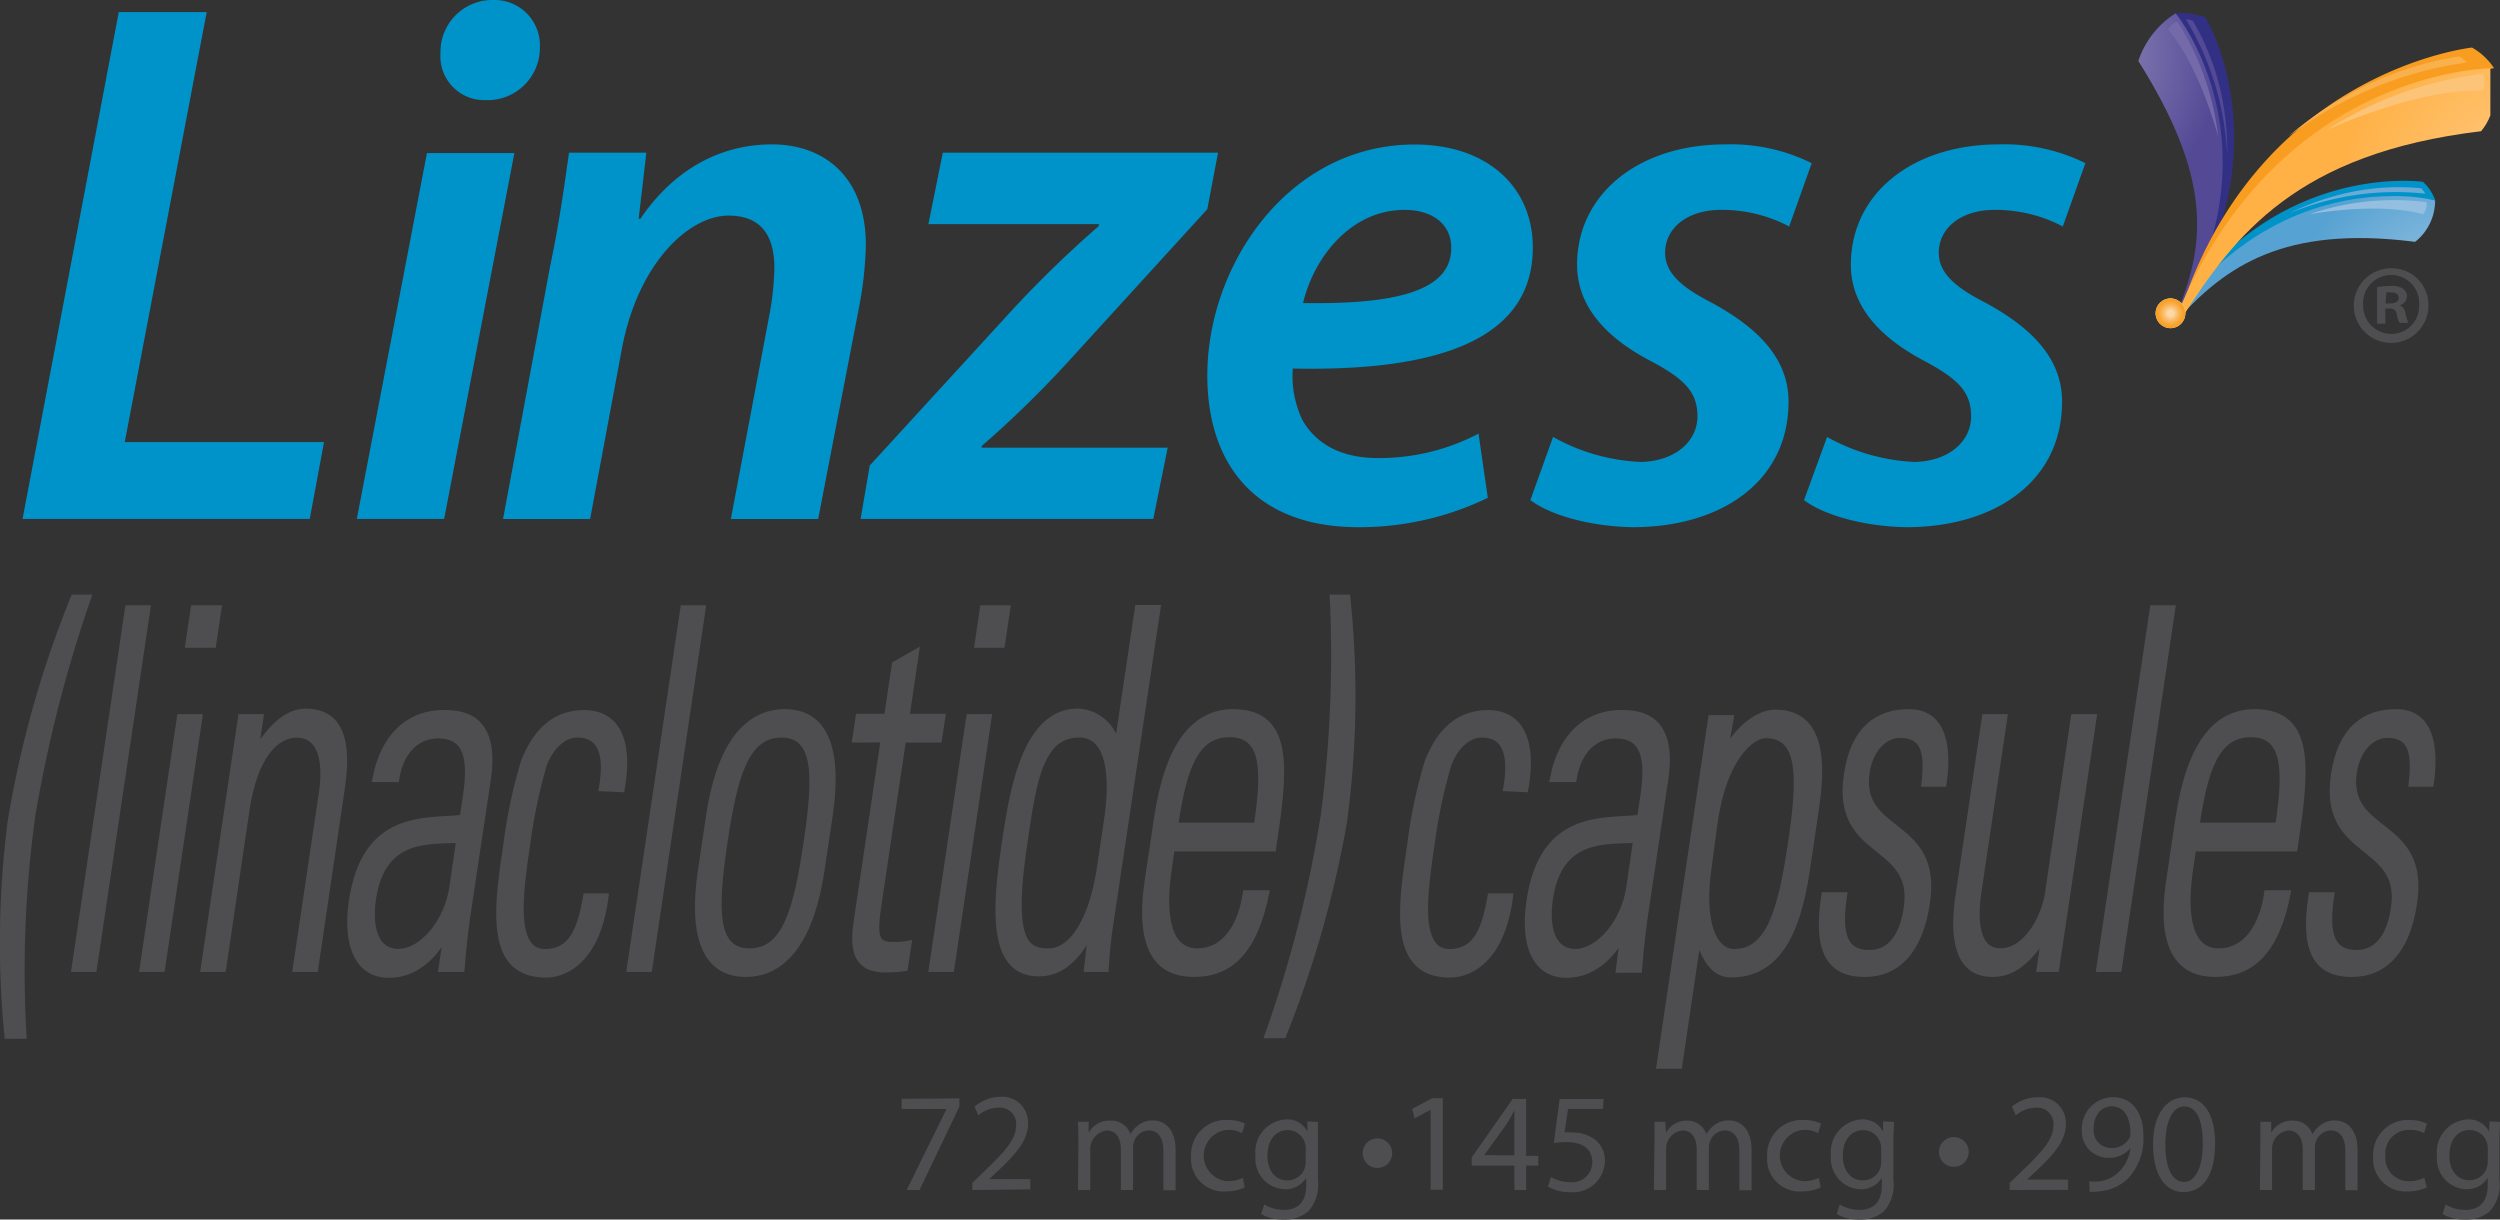 <svg id="Layer_1" data-name="Layer 1" xmlns="http://www.w3.org/2000/svg" xmlns:xlink="http://www.w3.org/1999/xlink" viewBox="0 0 205 100"><rect x="0" y="0" width="205" height="100" fill="#333333" stroke="none"/><defs><style>.cls-1,.cls-3{fill:none;}.cls-2{fill:#4e4d50;}.cls-3{stroke:#4e4d50;stroke-width:0.36px;}.cls-4{fill:#0093c9;}.cls-5{fill:#6dabd6;}.cls-6{clip-path:url(#clip-path);}.cls-7{fill:url(#radial-gradient);}.cls-8{fill:#95bfe0;}.cls-9{fill:#323085;}.cls-10{fill:#534995;}.cls-11{clip-path:url(#clip-path-2);}.cls-12{fill:url(#radial-gradient-2);}.cls-13{fill:#746aa9;}.cls-14{fill:#f89d20;}.cls-15{clip-path:url(#clip-path-3);}.cls-16{fill:url(#radial-gradient-3);}.cls-17{fill:#fbc479;}.cls-18{fill:#f9b14d;}.cls-19{fill:#fff;}.cls-20{fill:url(#radial-gradient-4);}</style><clipPath id="clip-path"><path class="cls-1" d="M178.08,26c-.55.74.42.31.57.09,3.87-4.2,8.58-7.64,19.39-6.26a4.31,4.31,0,0,0,1.64-3.4,15.33,15.33,0,0,0-3.5-.35c-4.31,0-11.85,1.41-18.1,9.92"/></clipPath><radialGradient id="radial-gradient" cx="-248.87" cy="359.97" r="0.9" gradientTransform="matrix(0, -15.09, -15.09, 0, 5631.31, -3725.64)" gradientUnits="userSpaceOnUse"><stop offset="0" stop-color="#a8c9e5"/><stop offset="1" stop-color="#56a2d2"/></radialGradient><clipPath id="clip-path-2"><path class="cls-1" d="M175.34,5c6,9.51,5.52,14.87,3.29,20.34-.14.23-.17,1,.29.17,7.81-14.34-.52-24.42-.52-24.42A7.38,7.38,0,0,0,175.34,5"/></clipPath><radialGradient id="radial-gradient-2" cx="-226.77" cy="379.49" r="0.9" gradientTransform="matrix(15.64, 0, 0, 15.64, 3716.31, -5932.63)" gradientUnits="userSpaceOnUse"><stop offset="0" stop-color="#a29ac5"/><stop offset="1" stop-color="#534995"/></radialGradient><clipPath id="clip-path-3"><path class="cls-1" d="M178.47,25.94c-.48,1.2.29.51.42.17,4.35-6.82,9.42-13.54,24.56-15.35a4.57,4.57,0,0,0,.76-1.3V5.59c-2.37.1-18,1.47-25.74,20.35"/></clipPath><radialGradient id="radial-gradient-3" cx="-246.78" cy="364.88" r="0.9" gradientTransform="matrix(0, -21.17, -21.17, 0, 7931.2, -5196.59)" gradientUnits="userSpaceOnUse"><stop offset="0" stop-color="#ffd397"/><stop offset="1" stop-color="#ffb146"/></radialGradient><radialGradient id="radial-gradient-4" cx="177.98" cy="25.69" r="1.22" gradientUnits="userSpaceOnUse"><stop offset="0.21" stop-color="#f89d20" stop-opacity="0.4"/><stop offset="0.36" stop-color="#f89d20" stop-opacity="0.56"/><stop offset="0.57" stop-color="#f89d20" stop-opacity="0.75"/><stop offset="0.75" stop-color="#f89d20" stop-opacity="0.89"/><stop offset="0.9" stop-color="#f89d20" stop-opacity="0.97"/><stop offset="1" stop-color="#f89d20"/></radialGradient></defs><title>Linzess logo</title><path class="cls-2" d="M78.67,90.07v.67L75.4,97.58H74.35l3.26-6.64v0H73.93v-.84Z"/><path class="cls-2" d="M79.73,97.58V97l.79-.77c1.92-1.83,2.79-2.8,2.8-3.93a1.34,1.34,0,0,0-1.49-1.47,2.58,2.58,0,0,0-1.6.63l-.32-.71A3.3,3.3,0,0,1,82,89.94a2.11,2.11,0,0,1,2.3,2.19c0,1.39-1,2.51-2.59,4l-.6.56v0h3.37v.84Z"/><path class="cls-2" d="M88.43,93.5c0-.57,0-1-.05-1.51h.89l0,.9h0a1.92,1.92,0,0,1,1.75-1A1.67,1.67,0,0,1,92.7,93h0a2.22,2.22,0,0,1,.62-.72,1.9,1.9,0,0,1,1.24-.4c.74,0,1.84.49,1.84,2.43v3.29h-1V94.42c0-1.08-.39-1.72-1.21-1.72a1.3,1.3,0,0,0-1.2.92,1.56,1.56,0,0,0-.08.51v3.45h-1V94.23c0-.89-.39-1.53-1.16-1.53a1.54,1.54,0,0,0-1.35,1.51v3.37h-1Z"/><path class="cls-2" d="M102.06,97.38a3.9,3.9,0,0,1-1.61.32,2.66,2.66,0,0,1-2.78-2.86,2.84,2.84,0,0,1,3-3,3.35,3.35,0,0,1,1.41.29l-.23.79a2.32,2.32,0,0,0-1.18-.27,2.11,2.11,0,0,0,0,4.21,2.85,2.85,0,0,0,1.25-.28Z"/><path class="cls-2" d="M108.07,92c0,.4,0,.86,0,1.54v3.24a3.24,3.24,0,0,1-.8,2.56,3,3,0,0,1-2,.67,3.61,3.61,0,0,1-1.86-.46l.26-.78a3.17,3.17,0,0,0,1.64.44c1,0,1.8-.54,1.8-2v-.63h0a2,2,0,0,1-1.78.94,2.5,2.5,0,0,1-2.38-2.73,2.68,2.68,0,0,1,2.52-3,1.85,1.85,0,0,1,1.74,1h0l0-.84Zm-1,2.21a1.28,1.28,0,0,0-.06-.46,1.46,1.46,0,0,0-1.42-1.08c-1,0-1.66.82-1.66,2.12,0,1.09.55,2,1.65,2a1.5,1.5,0,0,0,1.41-1,1.75,1.75,0,0,0,.08-.55Z"/><path class="cls-2" d="M111.74,94.57a1.21,1.21,0,1,1,1.21,1.2A1.2,1.2,0,0,1,111.74,94.57Z"/><path class="cls-2" d="M117.31,91h0l-1.31.7-.2-.77,1.64-.88h.87v7.51h-1Z"/><path class="cls-2" d="M124.18,97.58v-2h-3.5v-.67l3.36-4.8h1.1v4.67h1v.8h-1v2Zm0-2.84V92.23c0-.39,0-.78,0-1.18h0c-.23.44-.42.77-.63,1.11l-1.84,2.56v0Z"/><path class="cls-2" d="M131.45,90.93h-2.87l-.29,1.93a3.32,3.32,0,0,1,.61,0,3.15,3.15,0,0,1,1.62.41,2.13,2.13,0,0,1,1.08,1.93,2.61,2.61,0,0,1-2.8,2.56,3.69,3.69,0,0,1-1.87-.46l.25-.78a3.32,3.32,0,0,0,1.61.42,1.65,1.65,0,0,0,1.78-1.63c0-1-.66-1.66-2.16-1.66a7,7,0,0,0-1,.08l.48-3.61h3.6Z"/><path class="cls-2" d="M135.67,93.5c0-.57,0-1,0-1.51h.89l.05.9h0a1.93,1.93,0,0,1,1.76-1A1.66,1.66,0,0,1,139.93,93h0a2.22,2.22,0,0,1,.62-.72,1.9,1.9,0,0,1,1.24-.4c.74,0,1.84.49,1.84,2.43v3.29h-1V94.42c0-1.08-.39-1.72-1.21-1.72a1.32,1.32,0,0,0-1.21.92,1.88,1.88,0,0,0-.08.51v3.45h-1V94.23c0-.89-.39-1.53-1.17-1.53a1.5,1.5,0,0,0-1.34,1.51v3.37h-1Z"/><path class="cls-2" d="M149.3,97.38a3.94,3.94,0,0,1-1.61.32,2.65,2.65,0,0,1-2.78-2.86,2.84,2.84,0,0,1,3-3,3.39,3.39,0,0,1,1.41.29l-.23.79a2.35,2.35,0,0,0-1.18-.27,2.11,2.11,0,0,0,0,4.21,2.84,2.84,0,0,0,1.24-.28Z"/><path class="cls-2" d="M155.31,92c0,.4-.05.86-.05,1.54v3.24a3.24,3.24,0,0,1-.79,2.56,3,3,0,0,1-2,.67,3.61,3.61,0,0,1-1.86-.46l.25-.78a3.18,3.18,0,0,0,1.65.44c1,0,1.8-.54,1.8-2v-.63h0a2,2,0,0,1-1.78.94,2.51,2.51,0,0,1-2.39-2.73,2.69,2.69,0,0,1,2.52-3,1.86,1.86,0,0,1,1.75,1h0l0-.84Zm-1.05,2.21a1.28,1.28,0,0,0-.06-.46,1.47,1.47,0,0,0-1.42-1.08c-1,0-1.67.82-1.67,2.12,0,1.09.56,2,1.66,2a1.5,1.5,0,0,0,1.41-1,2.09,2.09,0,0,0,.08-.55Z"/><path class="cls-2" d="M159,94.57a1.22,1.22,0,1,1,2.43,0,1.22,1.22,0,0,1-2.43,0Z"/><path class="cls-2" d="M164.79,97.58V97l.8-.77c1.92-1.83,2.78-2.8,2.79-3.93a1.34,1.34,0,0,0-1.49-1.47,2.55,2.55,0,0,0-1.59.63l-.33-.71a3.3,3.3,0,0,1,2.13-.77,2.11,2.11,0,0,1,2.3,2.19c0,1.39-1,2.51-2.59,4l-.6.56v0h3.38v.84Z"/><path class="cls-2" d="M171.31,96.87a4.14,4.14,0,0,0,.82,0,2.79,2.79,0,0,0,1.57-.73,3.26,3.26,0,0,0,1-2h0a2.22,2.22,0,0,1-1.77.8,2.17,2.17,0,0,1-2.22-2.3,2.58,2.58,0,0,1,2.57-2.67c1.54,0,2.48,1.25,2.48,3.17a4.77,4.77,0,0,1-1.29,3.53,3.79,3.79,0,0,1-2.18,1,4.76,4.76,0,0,1-.94.06Zm.37-4.33a1.45,1.45,0,0,0,1.44,1.6,1.67,1.67,0,0,0,1.48-.79.63.63,0,0,0,.1-.37c0-1.28-.48-2.26-1.54-2.26C172.29,90.72,171.68,91.48,171.68,92.54Z"/><path class="cls-2" d="M181.64,93.75c0,2.55-.94,4-2.61,4-1.47,0-2.46-1.37-2.48-3.86s1.08-3.91,2.61-3.91S181.64,91.35,181.64,93.75Zm-4.08.11c0,2,.6,3.06,1.53,3.06s1.54-1.21,1.54-3.13-.48-3.06-1.53-3.06C178.21,90.73,177.56,91.82,177.56,93.86Z"/><path class="cls-2" d="M185.35,93.5c0-.57,0-1,0-1.51h.89l0,.9h0a1.93,1.93,0,0,1,1.76-1A1.66,1.66,0,0,1,189.62,93h0a2.37,2.37,0,0,1,.63-.72,1.86,1.86,0,0,1,1.23-.4c.74,0,1.84.49,1.84,2.43v3.29h-1V94.42c0-1.08-.39-1.72-1.21-1.72a1.32,1.32,0,0,0-1.21.92,1.88,1.88,0,0,0-.08.51v3.45h-1V94.23c0-.89-.4-1.53-1.17-1.53a1.5,1.5,0,0,0-1.34,1.51v3.37h-1Z"/><path class="cls-2" d="M199,97.38a3.94,3.94,0,0,1-1.61.32,2.66,2.66,0,0,1-2.79-2.86,2.85,2.85,0,0,1,3-3,3.39,3.39,0,0,1,1.41.29l-.23.79a2.38,2.38,0,0,0-1.18-.27,1.94,1.94,0,0,0-2,2.12,1.92,1.92,0,0,0,1.94,2.09,2.85,2.85,0,0,0,1.25-.28Z"/><path class="cls-2" d="M205,92c0,.4-.05.86-.05,1.54v3.24a3.2,3.2,0,0,1-.8,2.56,3,3,0,0,1-2,.67,3.61,3.61,0,0,1-1.86-.46l.25-.78a3.17,3.17,0,0,0,1.64.44c1,0,1.81-.54,1.81-2v-.63h0a2,2,0,0,1-1.78.94,2.51,2.51,0,0,1-2.38-2.73,2.69,2.69,0,0,1,2.52-3,1.87,1.87,0,0,1,1.75,1h0l.05-.84ZM204,94.2a1.56,1.56,0,0,0-.06-.46,1.47,1.47,0,0,0-1.42-1.08c-1,0-1.67.82-1.67,2.12,0,1.09.56,2,1.65,2a1.49,1.49,0,0,0,1.41-1,1.76,1.76,0,0,0,.09-.55Z"/><path class="cls-2" d="M7.32,48.94A110.45,110.45,0,0,0,2.73,66.8,92,92,0,0,0,2,85H.55A78.13,78.13,0,0,1,.8,67.42,85.74,85.74,0,0,1,6,48.94Z"/><path class="cls-3" d="M7.32,48.94A110.45,110.45,0,0,0,2.73,66.8,92,92,0,0,0,2,85H.55A78.13,78.13,0,0,1,.8,67.42,85.74,85.74,0,0,1,6,48.94Z"/><polygon class="cls-2" points="6.03 79.52 10.44 49.81 12.17 49.81 7.75 79.52 6.03 79.52"/><polygon class="cls-3" points="6.03 79.52 10.44 49.81 12.17 49.81 7.75 79.52 6.03 79.52"/><path class="cls-2" d="M11.61,79.52,14.7,58.74h1.73L13.34,79.52Zm3.75-26.58.47-3.13H18l-.47,3.13Z"/><path class="cls-3" d="M11.61,79.52,14.7,58.74h1.73L13.34,79.52Zm3.75-26.58.47-3.13H18l-.47,3.13Z"/><path class="cls-2" d="M18.35,79.52H16.62l3.09-20.78h1.73l-.38,2.55h.06c1.09-1.73,2.4-3,3.95-3,3.6,0,3.41,3.82,3,6.54L25.9,79.52H24.17L26.33,65c.36-2.43,0-4.69-2-4.69-1.56,0-3.37,1.52-4.06,6.17Z"/><path class="cls-3" d="M18.35,79.52H16.62l3.09-20.78h1.73l-.38,2.55h.06c1.09-1.73,2.4-3,3.95-3,3.6,0,3.41,3.82,3,6.54L25.9,79.52H24.17L26.33,65c.36-2.43,0-4.69-2-4.69-1.56,0-3.37,1.52-4.06,6.17Z"/><path class="cls-2" d="M36.5,77h-.06c-1.21,2-2.77,3-4.56,3-2.59,0-3.63-2.51-3.09-6.13,1.09-7.29,6.1-6.55,9.09-6.87l.26-1.73c.45-3.05.09-4.9-2.21-4.9-1.59,0-3,1.11-3.39,3.58H30.7c.74-4,3.13-5.55,5.66-5.55,1.47,0,4.5.2,3.71,5.51L38.51,74.29c-.22,1.48-.41,2.8-.6,5.23H36.12Zm1.08-8.06c-2.49.12-6.17-.29-6.93,4.77-.34,2.35.2,4.28,2,4.28,2,0,4-2.55,4.38-5.26Z"/><path class="cls-3" d="M36.5,77h-.06c-1.21,2-2.77,3-4.56,3-2.59,0-3.63-2.51-3.09-6.13,1.09-7.29,6.1-6.55,9.09-6.87l.26-1.73c.45-3.05.09-4.9-2.21-4.9-1.59,0-3,1.11-3.39,3.58H30.7c.74-4,3.13-5.55,5.66-5.55,1.47,0,4.5.2,3.71,5.51L38.51,74.29c-.22,1.48-.41,2.8-.6,5.23H36.12Zm1.08-8.06c-2.49.12-6.17-.29-6.93,4.77-.34,2.35.2,4.28,2,4.28,2,0,4-2.55,4.38-5.26Z"/><path class="cls-2" d="M49.27,64.7c.47-2.59.08-4.4-1.91-4.4-1.07,0-2.09.86-2.69,2.39a42.83,42.83,0,0,0-1.37,6.54C42.74,73,42,78,44.68,78c2.27,0,2.87-2,3.33-4.56h1.72c-.68,5.59-3.59,6.54-4.94,6.54-4.93,0-4.1-5.56-3.34-10.7a41.37,41.37,0,0,1,1.46-6.87c1.19-3,3-4,5-4,2.51,0,3.91,2,3.12,6.37Z"/><path class="cls-3" d="M49.27,64.7c.47-2.59.08-4.4-1.91-4.4-1.07,0-2.09.86-2.69,2.39a42.83,42.83,0,0,0-1.37,6.54C42.74,73,42,78,44.68,78c2.27,0,2.87-2,3.33-4.56h1.72c-.68,5.59-3.59,6.54-4.94,6.54-4.93,0-4.1-5.56-3.34-10.7a41.37,41.37,0,0,1,1.46-6.87c1.19-3,3-4,5-4,2.51,0,3.91,2,3.12,6.37Z"/><polygon class="cls-2" points="51.56 79.52 55.98 49.81 57.7 49.81 53.29 79.52 51.56 79.52"/><polygon class="cls-3" points="51.56 79.52 55.98 49.81 57.7 49.81 53.29 79.52 51.56 79.52"/><path class="cls-2" d="M57.41,71.37l.67-4.49c.8-5.39,2.88-8.55,6.28-8.55s4.54,3.16,3.74,8.55l-.67,4.49c-.8,5.39-2.89,8.56-6.28,8.56s-4.54-3.17-3.74-8.56m2.06-2.26c-.8,5.43-.88,8.84,2,8.84s3.79-3.41,4.6-8.84.88-8.81-2-8.81-3.8,3.42-4.6,8.81"/><path class="cls-3" d="M57.41,71.37l.67-4.49c.8-5.39,2.88-8.55,6.28-8.55s4.54,3.16,3.74,8.55l-.67,4.49c-.8,5.39-2.89,8.56-6.28,8.56S56.61,76.76,57.41,71.37Zm2.06-2.26c-.8,5.43-.88,8.84,2,8.84s3.79-3.41,4.6-8.84.88-8.81-2-8.81S60.27,63.72,59.47,69.11Z"/><path class="cls-2" d="M70.05,60.71l.3-2h2.33l.64-4.28,1.88-1.07-.79,5.35h2.94l-.3,2H74.11L72.13,74c-.41,2.76-.3,3.42,1.08,3.42a6.57,6.57,0,0,0,1.37-.12l-.32,2.14a11.38,11.38,0,0,1-1.66.12c-2.33,0-2.8-1.48-2.42-4l2.21-14.86Z"/><path class="cls-3" d="M70.05,60.71l.3-2h2.33l.64-4.28,1.88-1.07-.79,5.35h2.94l-.3,2H74.11L72.13,74c-.41,2.76-.3,3.42,1.08,3.42a6.57,6.57,0,0,0,1.37-.12l-.32,2.14a11.38,11.38,0,0,1-1.66.12c-2.33,0-2.8-1.48-2.42-4l2.21-14.86Z"/><path class="cls-2" d="M76.33,79.52l3.09-20.78h1.73L78.06,79.52Zm3.75-26.58.46-3.13h2.14l-.47,3.13Z"/><path class="cls-3" d="M76.33,79.52l3.09-20.78h1.73L78.06,79.52Zm3.75-26.58.46-3.13h2.14l-.47,3.13Z"/><path class="cls-2" d="M89.36,76.88l-.06,0c-1.19,2-2.43,3-4.13,3-4.21,0-3.55-6-2.83-10.82.6-4,1.6-10.78,6.07-10.78a3.47,3.47,0,0,1,3.14,2.46l.06.05,1.64-11H95L91.17,75.4a37.3,37.3,0,0,0-.44,4.12H89.06ZM90.15,71l.55-3.7c.19-1.24,1-7-2.21-7s-3.71,4-4.43,8.89c-1.15,7.73,0,8.76,1.86,8.76,1.64,0,3.48-1.89,4.23-7"/><path class="cls-3" d="M89.36,76.88l-.06,0c-1.19,2-2.43,3-4.13,3-4.21,0-3.55-6-2.83-10.82.6-4,1.6-10.78,6.07-10.78a3.47,3.47,0,0,1,3.14,2.46l.06.05,1.64-11H95L91.17,75.4a37.3,37.3,0,0,0-.44,4.12H89.06ZM90.15,71l.55-3.7c.19-1.24,1-7-2.21-7s-3.71,4-4.43,8.89c-1.15,7.73,0,8.76,1.86,8.76C87.56,78,89.4,76.06,90.15,71Z"/><path class="cls-2" d="M96.14,69.64l-.23,1.61c-.43,2.88-.45,6.7,2.28,6.7,2.16,0,3.52-2,3.91-4.77h1.81c-1,5-3.1,6.75-6,6.75-2.51,0-4.8-1.44-3.86-7.74l.76-5.1c.89-6,3.06-8.76,6.31-8.76,5,0,4.25,5.14,3.33,11.31Zm6.86-2c.69-4.61.58-7.37-2.18-7.37s-3.7,2.76-4.38,7.37Z"/><path class="cls-3" d="M96.14,69.64l-.23,1.61c-.43,2.88-.45,6.7,2.28,6.7,2.16,0,3.52-2,3.91-4.77h1.81c-1,5-3.1,6.75-6,6.75-2.51,0-4.8-1.44-3.86-7.74l.76-5.1c.89-6,3.06-8.76,6.31-8.76,5,0,4.25,5.14,3.33,11.31Zm6.86-2c.69-4.61.58-7.37-2.18-7.37s-3.7,2.76-4.38,7.37Z"/><path class="cls-2" d="M110.54,48.94a77,77,0,0,1-.27,18.48,87.81,87.81,0,0,1-5,17.53h-1.41a99.87,99.87,0,0,0,4.63-18.15,101.53,101.53,0,0,0,.73-17.86Z"/><path class="cls-3" d="M110.54,48.94a77,77,0,0,1-.27,18.48,87.81,87.81,0,0,1-5,17.53h-1.41a99.87,99.87,0,0,0,4.63-18.15,101.53,101.53,0,0,0,.73-17.86Z"/><path class="cls-2" d="M123.43,64.7c.47-2.59.08-4.4-1.91-4.4-1.06,0-2.08.86-2.68,2.39a42.52,42.52,0,0,0-1.38,6.54C116.9,73,116.16,78,118.84,78c2.28,0,2.87-2,3.33-4.56h1.73c-.69,5.59-3.6,6.54-5,6.54-4.92,0-4.1-5.56-3.33-10.7a40.41,40.41,0,0,1,1.45-6.87c1.19-3,3-4,5-4,2.5,0,3.9,2,3.11,6.37Z"/><path class="cls-3" d="M123.43,64.7c.47-2.59.08-4.4-1.91-4.4-1.06,0-2.08.86-2.68,2.39a42.52,42.52,0,0,0-1.38,6.54C116.9,73,116.16,78,118.84,78c2.28,0,2.87-2,3.33-4.56h1.73c-.69,5.59-3.6,6.54-5,6.54-4.92,0-4.1-5.56-3.33-10.7a40.41,40.41,0,0,1,1.45-6.87c1.19-3,3-4,5-4,2.5,0,3.9,2,3.11,6.37Z"/><path class="cls-2" d="M133,77h0c-1.22,2-2.78,3-4.56,3-2.6,0-3.63-2.51-3.09-6.13,1.08-7.29,6.09-6.55,9.08-6.87l.26-1.73c.45-3.05.09-4.9-2.21-4.9-1.59,0-3,1.11-3.39,3.58h-1.84c.74-4,3.13-5.55,5.67-5.55,1.46,0,4.49.2,3.7,5.51l-1.56,10.45c-.22,1.48-.41,2.8-.6,5.23h-1.79Zm1.09-8.06c-2.5.12-6.18-.29-6.93,4.77-.35,2.35.2,4.28,2,4.28,2,0,4-2.55,4.38-5.26Z"/><path class="cls-3" d="M133,77h0c-1.22,2-2.78,3-4.56,3-2.6,0-3.63-2.51-3.09-6.13,1.08-7.29,6.09-6.55,9.08-6.87l.26-1.73c.45-3.05.09-4.9-2.21-4.9-1.59,0-3,1.11-3.39,3.58h-1.84c.74-4,3.13-5.55,5.67-5.55,1.46,0,4.49.2,3.7,5.51l-1.56,10.45c-.22,1.48-.41,2.8-.6,5.23h-1.79Zm1.09-8.06c-2.5.12-6.18-.29-6.93,4.77-.35,2.35.2,4.28,2,4.28,2,0,4-2.55,4.38-5.26Z"/><path class="cls-2" d="M141.57,61.25l.07,0c1.22-2,2.79-2.88,3.94-2.88,4.55,0,3.73,5.67,3.33,8.39l-.69,4.65c-.8,5.39-2.57,8.56-6.29,8.56-1.06,0-2-.74-2.62-2.72l-.05,0-1.51,10.21H136l4.26-28.64H142ZM140.19,71c-.71,4.73.45,7,2,7,2.85,0,3.79-3.41,4.6-8.84s.87-8.81-2-8.81c-1.12,0-3.35,1.81-4.11,7Z"/><path class="cls-3" d="M141.57,61.25l.07,0c1.22-2,2.79-2.88,3.94-2.88,4.55,0,3.73,5.67,3.33,8.39l-.69,4.65c-.8,5.39-2.57,8.56-6.29,8.56-1.06,0-2-.74-2.62-2.72l-.05,0-1.51,10.21H136l4.26-28.64H142ZM140.19,71c-.71,4.73.45,7,2,7,2.85,0,3.79-3.41,4.6-8.84s.87-8.81-2-8.81c-1.12,0-3.35,1.81-4.11,7Z"/><path class="cls-2" d="M152.91,79.93c-3.14,0-4.06-2.18-3.37-6.59h1.75c-.42,2.84-.24,4.74,2,4.74,1.67,0,2.68-1.36,3-3.67.81-5.43-5.94-4-4.91-10.9.56-3.83,2.61-5.18,5.14-5.18,2.88,0,3.38,2.83,2.91,6h-1.7c.31-2.63,0-4-1.93-4-1.24,0-2.39,1.15-2.67,3-.77,5.19,6,3.79,4.94,10.74-.58,3.91-2.46,5.89-5.16,5.89"/><path class="cls-3" d="M152.91,79.93c-3.14,0-4.06-2.18-3.37-6.59h1.75c-.42,2.84-.24,4.74,2,4.74,1.67,0,2.68-1.36,3-3.67.81-5.43-5.94-4-4.91-10.9.56-3.83,2.61-5.18,5.14-5.18,2.88,0,3.38,2.83,2.91,6h-1.7c.31-2.63,0-4-1.93-4-1.24,0-2.39,1.15-2.67,3-.77,5.19,6,3.79,4.94,10.74C157.49,78,155.61,79.93,152.91,79.93Z"/><path class="cls-2" d="M171.76,58.74l-3.1,20.78h-1.49l.34-2.31h-.06c-1.27,1.77-2.45,2.72-4.06,2.72-3,0-3.36-3.13-2.86-6.5l2.18-14.69h1.73L162.32,73c-.09.58-.82,4.94,1.68,4.94,2.33,0,3.63-3.12,3.85-4.57L170,58.74Z"/><path class="cls-3" d="M171.76,58.74l-3.1,20.78h-1.49l.34-2.31h-.06c-1.27,1.77-2.45,2.72-4.06,2.72-3,0-3.36-3.13-2.86-6.5l2.18-14.69h1.73L162.32,73c-.09.58-.82,4.94,1.68,4.94,2.33,0,3.63-3.12,3.85-4.57L170,58.74Z"/><polygon class="cls-2" points="172.06 79.52 176.48 49.81 178.21 49.81 173.79 79.52 172.06 79.52"/><polygon class="cls-3" points="172.06 79.52 176.48 49.81 178.21 49.81 173.79 79.52 172.06 79.52"/><path class="cls-2" d="M179.9,69.64l-.24,1.61c-.43,2.88-.45,6.7,2.28,6.7,2.17,0,3.52-2,3.91-4.77h1.82c-.95,5-3.11,6.75-6,6.75-2.5,0-4.8-1.44-3.86-7.74l.76-5.1c.89-6,3.06-8.76,6.31-8.76,5,0,4.25,5.14,3.33,11.31Zm6.86-2c.68-4.61.57-7.37-2.19-7.37s-3.69,2.76-4.38,7.37Z"/><path class="cls-3" d="M179.9,69.64l-.24,1.61c-.43,2.88-.45,6.7,2.28,6.7,2.17,0,3.52-2,3.91-4.77h1.82c-.95,5-3.11,6.75-6,6.75-2.5,0-4.8-1.44-3.86-7.74l.76-5.1c.89-6,3.06-8.76,6.31-8.76,5,0,4.25,5.14,3.33,11.31Zm6.86-2c.68-4.61.57-7.37-2.19-7.37s-3.69,2.76-4.38,7.37Z"/><path class="cls-2" d="M192.86,79.93c-3.14,0-4.06-2.18-3.37-6.59h1.75c-.42,2.84-.24,4.74,2,4.74,1.67,0,2.68-1.36,3-3.67.81-5.43-5.94-4-4.92-10.9.57-3.83,2.62-5.18,5.15-5.18,2.88,0,3.38,2.83,2.91,6h-1.7c.31-2.63,0-4-1.93-4-1.24,0-2.39,1.15-2.67,3-.77,5.19,6,3.79,4.94,10.74-.58,3.91-2.46,5.89-5.16,5.89"/><path class="cls-3" d="M192.86,79.93c-3.14,0-4.06-2.18-3.37-6.59h1.75c-.42,2.84-.24,4.74,2,4.74,1.67,0,2.68-1.36,3-3.67.81-5.43-5.94-4-4.92-10.9.57-3.83,2.62-5.18,5.15-5.18,2.88,0,3.38,2.83,2.91,6h-1.7c.31-2.63,0-4-1.93-4-1.24,0-2.39,1.15-2.67,3-.77,5.19,6,3.79,4.94,10.74C197.44,78,195.56,79.93,192.86,79.93Z"/><polygon class="cls-4" points="9.74 0.99 16.95 0.99 10.23 36.25 26.57 36.25 25.4 42.55 1.85 42.55 9.74 0.99"/><path class="cls-4" d="M29.26,42.55l5.75-30h7.17l-5.76,30ZM39.76,8.21a3.59,3.59,0,0,1-3.64-3.83A4.26,4.26,0,0,1,40.43,0a3.72,3.72,0,0,1,3.84,3.89,4.29,4.29,0,0,1-4.45,4.32Z"/><path class="cls-4" d="M41.25,42.56l3.86-20.73c.76-3.57,1.18-6.72,1.55-9.31H53l-.63,5.42h.14c2.77-4.07,6.58-6.1,10.79-6.1S71,14.43,71,20.1a30.47,30.47,0,0,1-.54,5L67.09,42.56H59.93l3.21-17A23.34,23.34,0,0,0,63.5,22c0-2.48-.92-4.32-3.76-4.32-3.28,0-7.46,3.94-8.76,11L48.39,42.56Z"/><path class="cls-4" d="M71.32,38.17l11.91-13a92.83,92.83,0,0,1,6.84-6.61l.06-.18h-14l1.18-5.86H99.88L99,17.15,87.36,29.91a86.21,86.21,0,0,1-6.86,6.66v.14H95.75l-1.18,5.84h-24Z"/><path class="cls-4" d="M122,40.82a24.11,24.11,0,0,1-10.61,2.41C103,43.23,99,38.12,99,30.78c0-9.07,6.67-18.93,17-18.93,5.93,0,9.69,3.45,9.69,8.45,0,7.7-8.09,10.16-19.68,9.92a8.37,8.37,0,0,0,.8,4.25c1.2,2.06,3.33,3.09,6.17,3.09a17.53,17.53,0,0,0,8.26-2Zm-3-20.52c0-1.92-1.55-3.09-3.81-3.09-4.5,0-7.48,4-8.34,7.64,7.4.12,12.15-.92,12.15-4.5Z"/><path class="cls-4" d="M127.35,35.83a16.11,16.11,0,0,0,7.21,2.05c2.88-.07,4.63-1.75,4.63-3.73s-1-3.06-3.95-4.61c-3.47-1.84-5.92-4.37-5.92-7.83,0-5.8,5.05-9.87,12.15-9.87a14.93,14.93,0,0,1,7.09,1.54l-1.85,5.19a11.75,11.75,0,0,0-5.61-1.36c-2.72,0-4.56,1.48-4.56,3.51,0,1.67,1.35,2.84,3.87,4.13,3.28,1.8,6.25,4.25,6.25,8.08,0,6.59-5.56,10.3-12.77,10.3-3.53-.06-6.79-1-8.4-2.22Z"/><path class="cls-4" d="M149.82,35.83A16.2,16.2,0,0,0,157,37.88c2.89-.07,4.63-1.75,4.63-3.73s-1-3.06-3.94-4.61c-3.45-1.84-5.92-4.37-5.92-7.83,0-5.8,5-9.87,12.15-9.87A14.92,14.92,0,0,1,171,13.38l-1.85,5.19a11.83,11.83,0,0,0-5.62-1.36c-2.7,0-4.55,1.48-4.55,3.51,0,1.67,1.34,2.84,3.88,4.13,3.28,1.8,6.23,4.25,6.23,8.08,0,6.59-5.56,10.3-12.77,10.3-3.52-.06-6.78-1-8.39-2.22Z"/><path class="cls-4" d="M199.68,16.4a3.75,3.75,0,0,0-1-1.49s-12.44-1.8-20.61,11.26c0,0,6.57-10.7,21.57-9.77"/><path class="cls-5" d="M187.7,17.5a22.77,22.77,0,0,1,11.17-1.62,2.2,2.2,0,0,0-.33-.44,19.31,19.31,0,0,0-7,.61,21.17,21.17,0,0,0-3.84,1.45"/><g class="cls-6"><rect class="cls-7" x="176.49" y="13.2" width="24.23" height="16.36" transform="translate(1.44 52.96) rotate(-16.05)"/></g><path class="cls-8" d="M198.73,17.51a1.14,1.14,0,0,0,.24-.93,21.24,21.24,0,0,0-9.63,1s5.54-1.07,9.39,0"/><path class="cls-9" d="M178.4,1.05a7.37,7.37,0,0,1,2.44.35s6.52,10.75-2.12,24.12c0,0,7.13-10.84-.32-24.47"/><path class="cls-10" d="M182.63,12.75a23.5,23.5,0,0,0-3.39-11.17,1.92,1.92,0,0,1,.57.12,20.08,20.08,0,0,1,2.49,6.82,22.21,22.21,0,0,1,.33,4.23"/><g class="cls-11"><rect class="cls-12" x="173.43" y="0.31" width="15.22" height="26.73" transform="translate(0.1 28.63) rotate(-9.04)"/></g><path class="cls-13" d="M177.78,2.43a1.23,1.23,0,0,1,.77-.65,22.26,22.26,0,0,1,3.34,9.45s-1.44-5.66-4.11-8.8"/><path class="cls-14" d="M204.51,5.59A5.17,5.17,0,0,0,202.7,3.9s-17.89,1.9-24.12,22.3c0,0,5.26-16.76,25.93-20.61"/><g class="cls-15"><rect class="cls-16" x="174.35" y="0.46" width="33.49" height="31.81" transform="translate(17.68 98.3) rotate(-30.18)"/></g><path class="cls-17" d="M203.59,7.42a1.67,1.67,0,0,0,0-1.36,30.06,30.06,0,0,0-12.75,4.58S198,7.31,203.59,7.42"/><path class="cls-2" d="M199.13,25a3.06,3.06,0,1,1-3-3,3,3,0,0,1,3,3m-5.35,0a2.31,2.31,0,0,0,2.32,2.38A2.28,2.28,0,0,0,198.37,25a2.3,2.3,0,1,0-4.59,0m1.83,1.54h-.69v-3a7.48,7.48,0,0,1,1.14-.09,1.64,1.64,0,0,1,1,.23.77.77,0,0,1,.31.64.78.78,0,0,1-.62.71v0c.29.09.44.33.52.73a3.06,3.06,0,0,0,.22.72h-.72a2.21,2.21,0,0,1-.24-.72c-.05-.31-.23-.46-.61-.46h-.33Zm0-1.66H196c.38,0,.69-.13.69-.44s-.2-.46-.63-.46a1.49,1.49,0,0,0-.38,0Z"/><path class="cls-18" d="M187.74,11.12a31.62,31.62,0,0,1,14.54-6,3,3,0,0,0-.61-.49,26.71,26.71,0,0,0-9.23,3.21,29.56,29.56,0,0,0-4.7,3.26"/><circle class="cls-19" cx="177.98" cy="25.69" r="1.22"/><circle class="cls-20" cx="177.98" cy="25.69" r="1.22"/></svg>